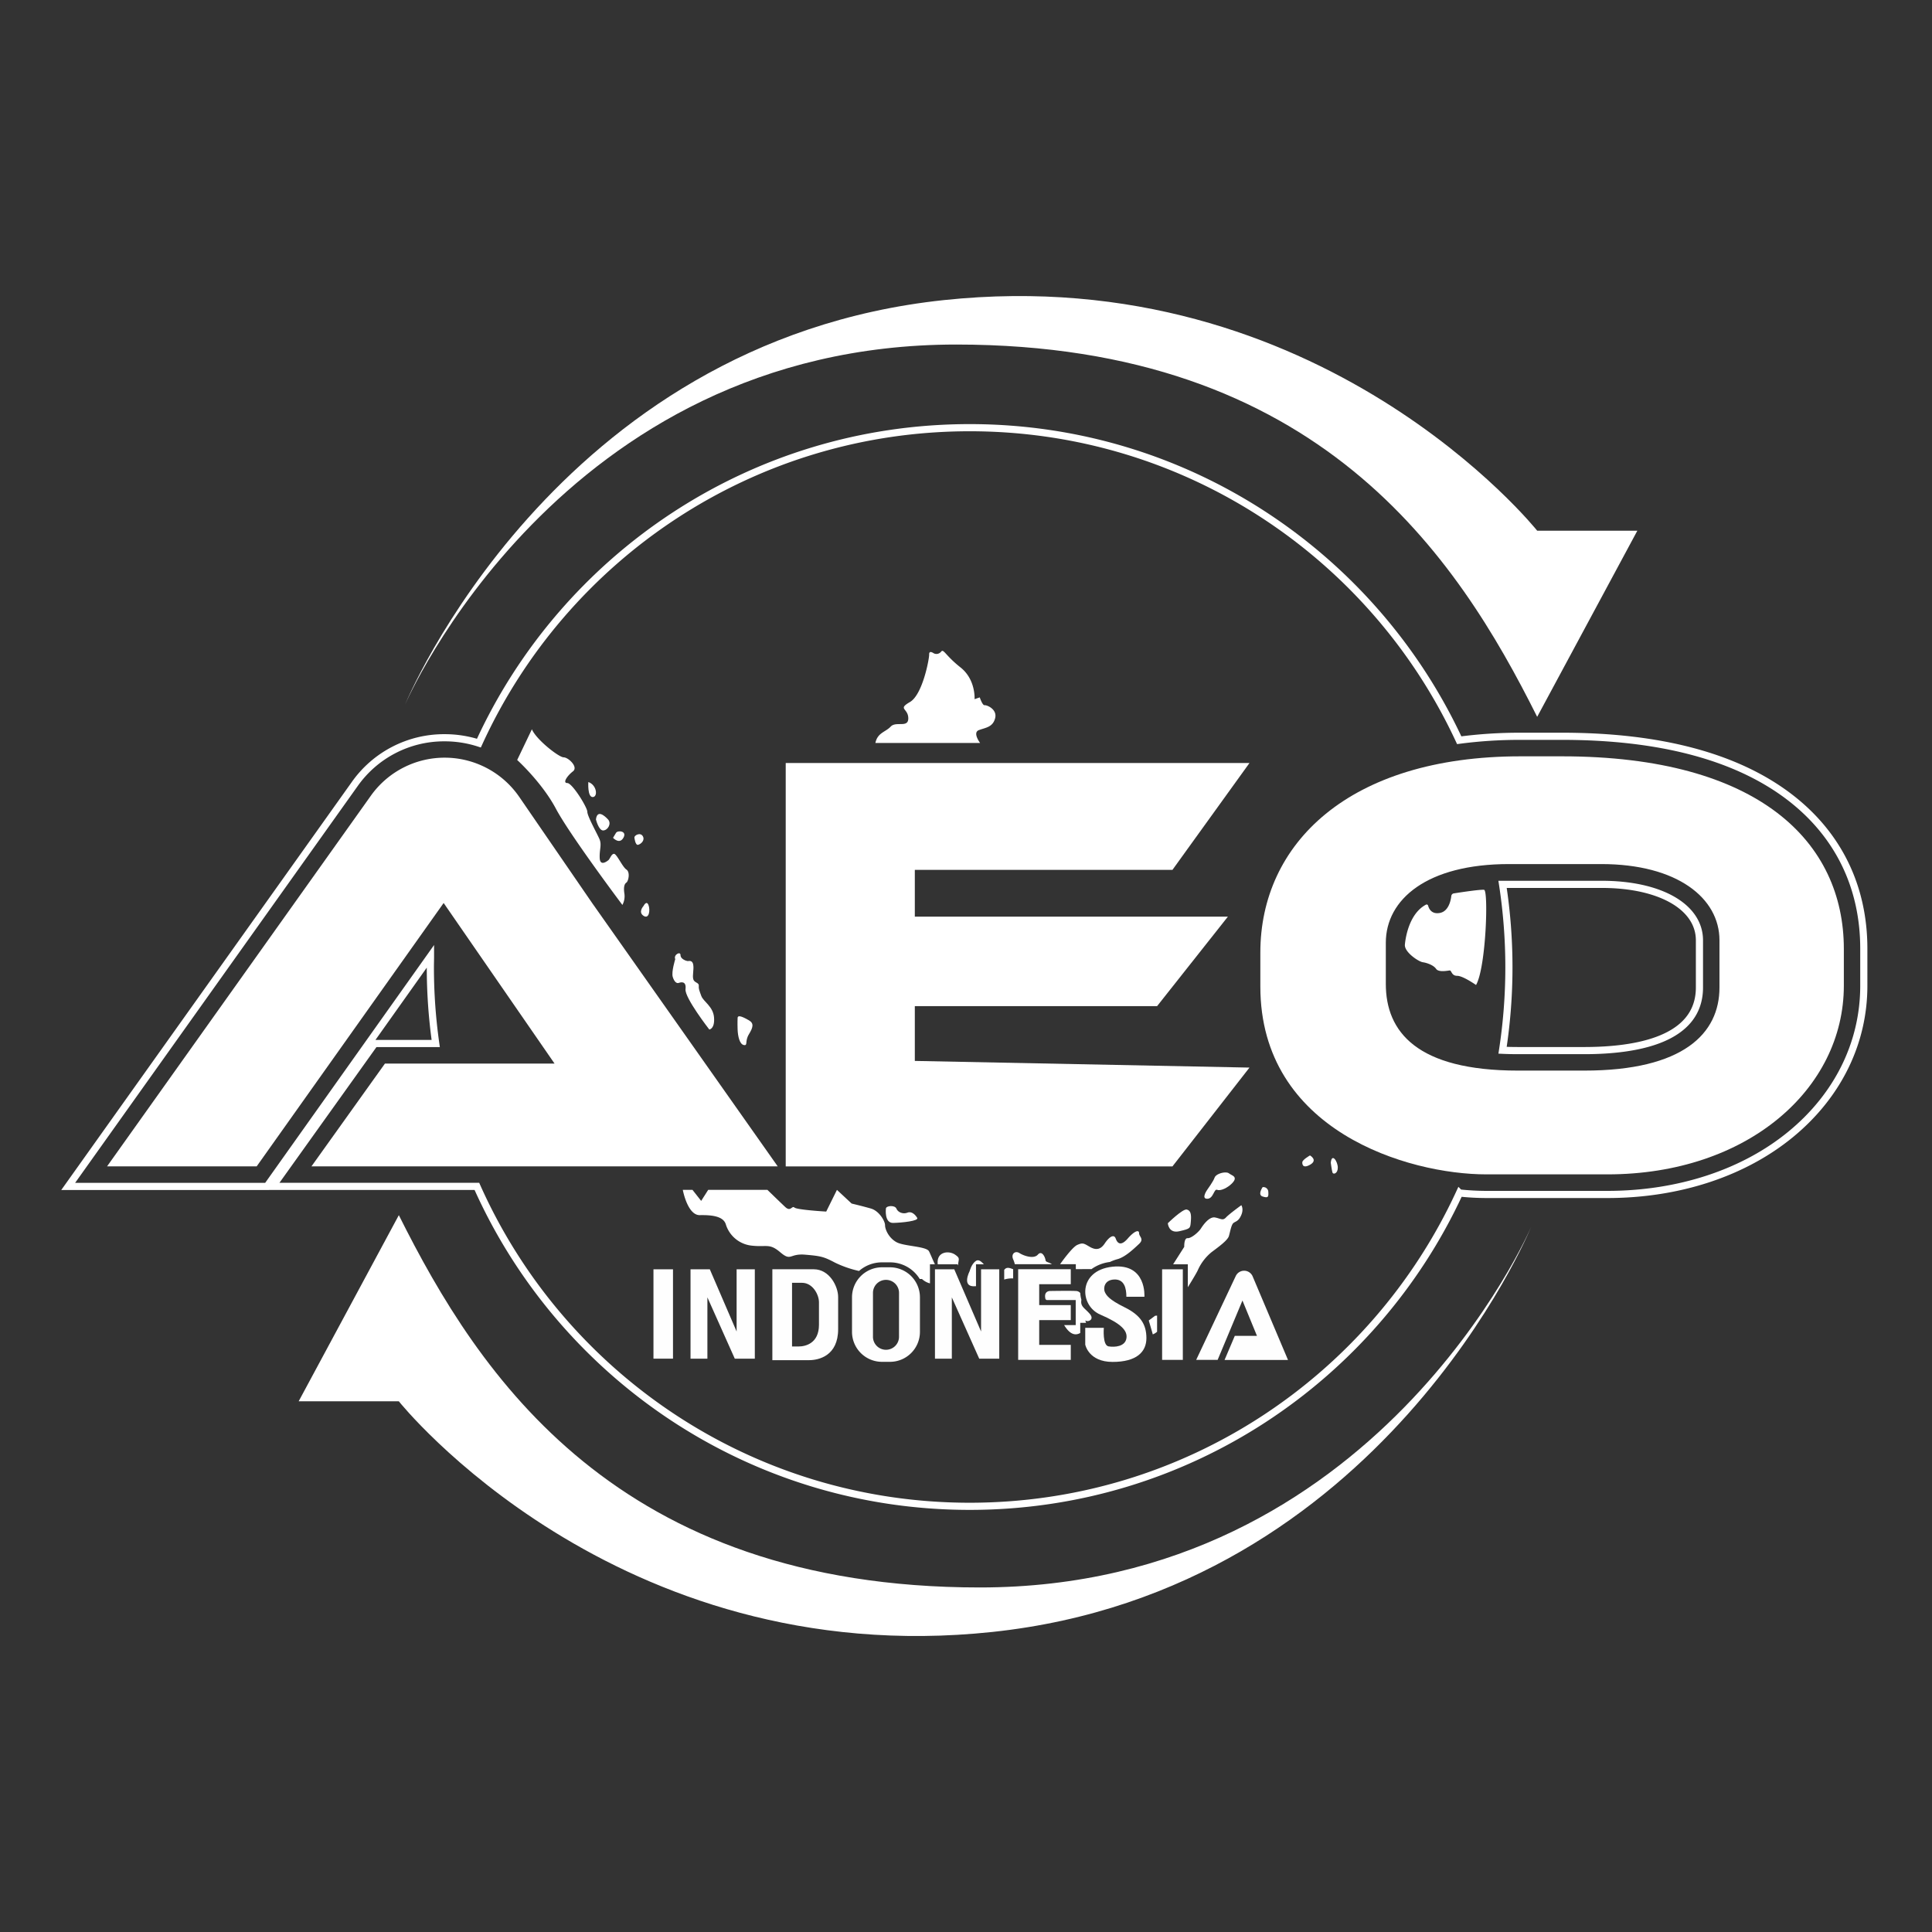 <svg xmlns="http://www.w3.org/2000/svg" xmlns:xlink="http://www.w3.org/1999/xlink" id="Layer_1" data-name="Layer 1" viewBox="0 0 1080 1080"><rect x="0" y="0" width="1080" height="1080" fill="#333333" stroke="none"/><defs><linearGradient id="linear-gradient" x1="542.27" y1="532.91" x2="542.27" y2="250.33" gradientUnits="userSpaceOnUse"><stop offset="0" stop-color="#fff" stop-opacity="0"></stop><stop offset="1" stop-color="#fff"></stop></linearGradient><linearGradient id="linear-gradient-2" x1="247.77" y1="526.21" x2="247.77" y2="433.66" gradientUnits="userSpaceOnUse"><stop offset="0" stop-color="#fff"></stop><stop offset="0.14" stop-color="#fff" stop-opacity="0.98"></stop><stop offset="0.31" stop-color="#fff" stop-opacity="0.93"></stop><stop offset="0.48" stop-color="#fff" stop-opacity="0.83"></stop><stop offset="0.67" stop-color="#fff" stop-opacity="0.71"></stop><stop offset="0.86" stop-color="#fff" stop-opacity="0.54"></stop><stop offset="1" stop-color="#fff" stop-opacity="0.4"></stop></linearGradient><linearGradient id="linear-gradient-3" x1="564.04" y1="540.78" x2="564.04" y2="436.6" xlink:href="#linear-gradient-2"></linearGradient><linearGradient id="linear-gradient-4" x1="867.27" y1="539.27" x2="867.27" y2="432.87" xlink:href="#linear-gradient-2"></linearGradient></defs><title>AEO_white</title><path d="M226.38,394s86.26-201.4,308.13-201.4c203,0,280,118.5,324.78,208.12l56-104.06h-56S738.68,145.36,527.58,167.76C309.47,190.91,226.38,394,226.38,394Z" fill="#fff"></path><path d="M855.85,686s-86.25,201.4-308.13,201.4c-203,0-280-118.5-324.77-208.12l-56,104.06h56s120.6,151.34,331.71,128.94C772.77,889.09,855.85,686,855.85,686Z" fill="#fff"></path><path d="M811.29,500.84a1.67,1.67,0,0,1,1.39-1.43c3.8-.59,14.84-2.27,16.92-2,2.52.28,1.12,43.41-4.48,53.21,0,0-7.28-5.13-10.55-5.13s-3.08-3.11-4.2-3-6.16,1.18-7.56-.87-5-3.36-7.47-3.73-10.36-5.7-10-9.81,2.46-17.39,11.74-22.35a.85.85,0,0,1,1.24.51c.45,1.73,1.9,4.94,6.53,4.11C809.73,509.48,811,503.47,811.29,500.84Z" fill="#fff"></path><path d="M489.35,415.32h58.53s-4.39-5.79-.66-7.19,7.75-1.58,9.06-6.63-4.67-7.46-5.88-7.28-2.71-4.38-2.71-4.38l-2.9,1s.75-10.92-7.84-17.73-9.42-10.55-10.83-8.87a3.3,3.3,0,0,1-4.2.93c-.84-.56-2.61-1.49-2.52.75s-3.64,22.4-10.73,26.51-1,3.36-.93,9.05-6.82,1.5-9.81,4.67S490.56,409.53,489.35,415.32Z" fill="#fff"></path><path d="M297.33,407.67l-8.22,17.17s13.82,12.51,21.66,27.26,37.15,53.77,37.15,53.77a10.31,10.31,0,0,0,1.12-6.35c-.56-3.55,0-5.41,1.12-6.16s2.24-5.79,0-7.28-5.41-8.78-6.91-8.78-2.24,2.8-3.17,3.55-4.67,3.55-4.85-1.31,1.3-7.28-.19-10.64-6.72-12.69-6.72-15.12-8.4-16.06-11.2-16.06,0-4.1,3.16-6.53-2.6-7.84-5.22-7.84S299.75,413.45,297.33,407.67Z" fill="#fff"></path><path d="M328.88,437.16s-.56,8.4,2.43,8.4S333.73,438.84,328.88,437.16Z" fill="#fff"></path><path d="M333.14,458.07s1.53,6.35,4.14,6.16,4.67-3.92,2.61-6.16S333.83,452.48,333.14,458.07Z" fill="#fff"></path><path d="M342.69,468.34s3.55,3.92,5.79,0-3.17-4.29-4.1-2.8S342.69,468.34,342.69,468.34Z" fill="#fff"></path><path d="M354.64,468.25s.47,4.39,2.06,4,4-2.52,2.61-4.85S354.43,467,354.64,468.25Z" fill="#fff"></path><path d="M359.73,506.47s-3.17,3.37,0,5.47,3.87-3.32,2.75-6.07S359.73,506.47,359.73,506.47Z" fill="#fff"></path><path d="M377.47,536.16s-2.24,7.14-1.4,9.94,2.24,3.78,3.36,3.36,4.34-1.26,3.78,3.5,13.3,22.55,13.3,22.55,3.08-.28,2.66-6.59-6-9-7.14-12.18-1.54-3.92-1.4-5.74-2.53-1.54-3.09-3.64.42-5.18,0-8-2.51-2.1-3.07-2.1-4.06-1-4.06-3.36S376.35,533.78,377.47,536.16Z" fill="#fff"></path><path d="M412.33,569.06s-.14,2.67,0,6.45,1.12,8.26,3.5,8.68.42-2.1,2.8-6,2.94-6.16,0-7.84S412.39,567,412.33,569.06Z" fill="#fff"></path><path d="M495.23,675.62s-1,8.12,4.06,8,14.42-1.12,13.44-2.8-3.08-3.92-5.46-2.94-5.32-.14-6.16-2.24S495.3,673.94,495.23,675.62Z" fill="#fff"></path><path d="M550,706.75h-4.41V719l-.36,0c-8,.75-3.2-8.4-3.2-8.4s1-4.11,3.57-5.79C547.2,703.88,548.49,705.21,550,706.75Z" fill="#fff"></path><path d="M566.36,709.47v5.18a14.38,14.38,0,0,0-5,.62v-5.44a2.83,2.83,0,0,0,.3-.3C563.11,707.94,565.19,709.18,566.36,709.47Z" fill="#fff"></path><path d="M588,706.69H567.29a15.3,15.3,0,0,0-.93-2.74c-1.31-3,1.12-5,3.54-3.46s8,3.46,10.27.85,4.11,1.49,4.3,3.17C584.59,705.61,586.53,705.59,588,706.69Z" fill="#fff"></path><path d="M636.74,695.36c-3,2.8-7.84,7.47-12.32,8.59a24.53,24.53,0,0,0-4,1.51,22.28,22.28,0,0,0-10.3,4c-1.64-.06-5.36,0-8.73,0v-2.78h-8.78l.09-.13s6.54-9.33,9.52-10.64,3.55-.93,6.72.94,6,2.18,8.59-1.71,5.23-5.39,6.16-2.78,2.8,4.49,6.72,0,6.35-5,6.35-3S639.73,692.56,636.74,695.36Z" fill="#fff"></path><path d="M607.06,738.3c-.65-.32-.18.19.07,1.17h-3.27v5.67c-3.75,2.18-6.75-.72-9-4.4h6.47v-14H585.11c-.4-.27-.64-.41-.64-.41-1.31-4.85,2.61-4.66,2.61-4.66s11.2-.19,14.19,0a3.25,3.25,0,0,1,2.61,1.14,16.16,16.16,0,0,0,.62,3.73l-.06.54c-.37,3.36,1.87,4.11,4.67,7.28S608.55,739.05,607.06,738.3Z" fill="#fff"></path><path d="M646.82,735.45v9a7.82,7.82,0,0,1-2.42,1.48c0-.25-2.24-7.78-2.24-7.78l3.54-2.62S646.16,735.45,646.82,735.45Z" fill="#fff"></path><path d="M693.87,679.24c-1.49,3.43-3,3.43-4.29,4.36s-1.87,4.85-2.62,7.37-6.34,6.46-9.7,9a27.46,27.46,0,0,0-7.47,9.61c-.53,1.46-3.89,6.92-5.79,10V706.75h-8.21L662,697s-.19-5,1.86-4.85,6.16-3.36,7.47-5.42,4.67-6.72,7.84-6.16,4.3,2,6.16,0,8.59-6.86,8.59-6.86S695.36,675.81,693.87,679.24Z" fill="#fff"></path><path d="M652.82,683.79s.35,5.93,6.51,4.46,6-1.47,6.35-5.39,0-6.16-2.24-6.72S652.82,683.79,652.82,683.79Z" fill="#fff"></path><path d="M674.83,665.12s-3.55,5,0,5,3.73-5.79,5.6-5,5.79-1.12,8.21-3.55,1.87-3.73,0-4.66-1.68-1.5-3.73-1.5-5.41,1.12-6,3S674.83,665.12,674.83,665.12Z" fill="#fff"></path><path d="M705.82,663.63s-3,4.29,0,5.22,3.36.38,3.17-2.61A2.73,2.73,0,0,0,705.82,663.63Z" fill="#fff"></path><path d="M728,649.81s-.38,3.92,4.29,1.31,0-5.23,0-5.23S727.8,648.44,728,649.81Z" fill="#fff"></path><path d="M743.91,650s.56,4.11.93,5.41,3,.75,3-2.7S744.47,644.21,743.91,650Z" fill="#fff"></path><path d="M802.16,495.5a233.34,233.34,0,0,1-3,37.41H285.39a234.5,234.5,0,0,1-3-37.41c0-135.41,116.36-245.17,259.88-245.17S802.16,360.09,802.16,495.5Z" opacity="0" fill="url(#linear-gradient)"></path><path d="M519.31,699.47c.76,1.42,2.18,5,3.31,7.28h-2.77v10.66a10.2,10.2,0,0,1-4.46-2.44l-1.24,0a19.48,19.48,0,0,0-16.6-9.31H493a19.42,19.42,0,0,0-12.8,4.82,60.84,60.84,0,0,1-13.37-4.63c-6.35-3.36-8-3.74-16.81-4.48s-7.65,3.92-13.81-1.31-7.47-2.8-15.87-3.73a17,17,0,0,1-14.56-11.77c-1.31-4.66-7.66-5.41-14.57-5.29s-9.52-14.12-9.52-14.12h5.42l4.85,6.16,3.92-6.16H429s6.72,6.53,9.89,9.52,3.74-.93,5.23.37,17.74,2.24,17.74,2.24l6-12.13,8.22,7.65s6.34,1.5,10.82,2.8,7.85,6.91,7.85,9.34,2.24,7.28,6.53,9.52S517.82,696.67,519.31,699.47Z" fill="#fff"></path><path d="M535.56,707.4l-.28-.65h-11.1c0-.06,0-.13,0-.19-.74-6.9,6.16-7.65,9.71-5.22C537.06,703.51,535.73,703.73,535.56,707.4Z" fill="#fff"></path><rect x="365.29" y="709.55" width="10.92" height="49.95" fill="#fefefe"></rect><polygon points="411.77 709.55 411.77 744.31 396.79 709.55 386.01 709.55 386.01 759.5 395.44 759.5 395.44 725.24 410.75 759.5 411.77 759.5 420.17 759.5 421.95 759.5 421.95 709.55 411.77 709.55" fill="#fefefe"></polygon><polygon points="548.42 709.55 548.42 744.31 533.44 709.55 522.65 709.55 522.65 759.5 532.08 759.5 532.08 725.24 547.39 759.5 548.42 759.5 556.82 759.5 558.59 759.5 558.59 709.55 548.42 709.55" fill="#fefefe"></polygon><path d="M454.9,709.53H431.75v50.81h20.54c5.41,0,16.24-2.43,16.24-17.37V725.05C468.53,719.08,463.67,709.53,454.9,709.53Zm2.91,31c0,10.46-7.59,12.16-11.38,12.16h-3.67v-35.6h5.5c6.15,0,9.55,6.69,9.55,10.88Z" fill="#fefefe"></path><path d="M497.55,708.43H493a16.78,16.78,0,0,0-16.72,16.72v19.41A16.77,16.77,0,0,0,493,761.27h4.53a16.76,16.76,0,0,0,16.72-16.71V725.15A16.77,16.77,0,0,0,497.55,708.43Zm5,38.54A7.28,7.28,0,1,1,488,747V722.73a7.28,7.28,0,1,1,14.56,0Z" fill="#fefefe"></path><polygon points="598.57 717.88 598.57 709.5 580.92 709.5 569.16 709.5 569.16 717.88 569.16 729.56 569.16 737.95 569.16 751.79 569.16 760.18 580.92 760.18 598.57 760.18 598.57 751.79 580.92 751.79 580.92 737.95 598.57 737.95 598.57 729.56 580.92 729.56 580.92 717.88 598.57 717.88" fill="#fefefe"></polygon><path d="M629.65,724.91h10.08s1.4-18.9-17.92-16.8-18.5,21.68-6.8,26.73,15.48,9,14.64,13.45-6.44,4.91-9.94,4.35-2.66-10.37-2.66-10.37H606.66v9.38s1.85,9.67,15.29,9.67,18.9-5.6,18.9-13.31-3.36-12.88-12.18-17.22-10.22-6.72-11.06-8.54-.56-6.72,5.18-7S629.65,720.15,629.65,724.91Z" fill="#fefefe"></path><rect x="649.63" y="709.55" width="11.58" height="50.63" fill="#fefefe"></rect><path d="M668.67,760.18h12L694.54,727l8.11,19.75H690.26l-5.72,13.47H720l-19.76-46.71a5.18,5.18,0,0,0-4.77-3.17h0a5.19,5.19,0,0,0-4.69,3Z" fill="#fefefe"></path><path d="M1000.12,445.37c-29.47-22.42-72.2-33.78-127-33.78H850a258.48,258.48,0,0,0-34.29,2.2C767.78,310.63,663.28,239.08,542.07,239.08c-121.86,0-226.82,72.3-274.36,176.33a62,62,0,0,0-19.14-3,61.13,61.13,0,0,0-50.36,26L38.12,663.22H149.27l91.38-128.68c0,2-.08,4-.08,6a303.29,303.29,0,0,0,3,42.78H209.42l-57.09,79.87H266.58c47,105.38,152.65,178.85,275.49,178.85,121.38,0,226-71.75,273.79-175.15a145,145,0,0,0,14.95.82h67.68c39.83,0,76.28-12,102.63-33.69s40.76-51.15,40.76-83V530.33C1041.88,495.53,1027.44,466.16,1000.12,445.37ZM950,552c0,29.17-35,35.29-64.41,35.29h-37c-3,0-5.91-.07-8.65-.19a304.62,304.62,0,0,0,0-92.74c1.17,0,2.34,0,3.53,0h51.57C928,494.29,950,506.9,950,525.66Z" fill="none" stroke="#fff" stroke-miterlimit="10" stroke-width="4"></path><path d="M59.85,652h83.64L248,504.78l62,89.77H215.18L174.11,652H434.74L331,504.78,290.3,445.53a50.62,50.62,0,0,0-83-.7Z" fill="#fff"></path><polygon points="698.47 426.52 655.41 486.26 511.39 486.26 511.39 512.41 686.4 512.41 646.82 562.44 511.39 562.44 511.39 593.06 698.47 596.79 655.41 652.02 439.22 652.02 439.22 426.52 698.47 426.52" fill="#fff"></polygon><path d="M873.1,422.79H850c-96.33,0-145.46,49.11-145.46,109.69v19c0,80.75,82.73,105,126.32,105h67.68c78.42,0,132.18-47.84,132.18-105.48V530.33C1030.67,470.93,983.63,422.79,873.1,422.79Zm12.51,175.68h-37c-56.56,0-73.93-21.69-73.93-48.45v-23c0-24.28,23-44,68.85-44h51.57c42.57,0,66.09,19.06,66.09,42.57V552C961.22,577.66,941.06,598.47,885.61,598.47Z" fill="#fff"></path><g opacity="0.75"><path d="M333.75,526.21H275.09l-26.93-39-27.69,39H161.78l53.77-75.53a40.55,40.55,0,0,1,66.44.56l40.76,59.35Z" fill="url(#linear-gradient-2)"></path><polygon points="501.31 522.49 665.57 522.49 651.1 540.78 449.3 540.78 449.3 436.6 678.78 436.6 650.25 476.18 501.31 476.18 501.31 522.49" fill="url(#linear-gradient-3)"></polygon><path d="M1020,519.36l-48.69,5.22C970.65,498.74,947,473,895.13,473H843.56c-58.26,0-78.93,29.11-78.93,54v12.21H714.57v-6.79c0-28.07,11.38-52.19,32.9-69.75,23.94-19.54,59.37-29.86,102.49-29.86H873.1c50.06,0,88.46,9.91,114.13,29.44C1006.13,476.68,1017.32,496.25,1020,519.36Z" fill="url(#linear-gradient-4)"></path></g></svg>